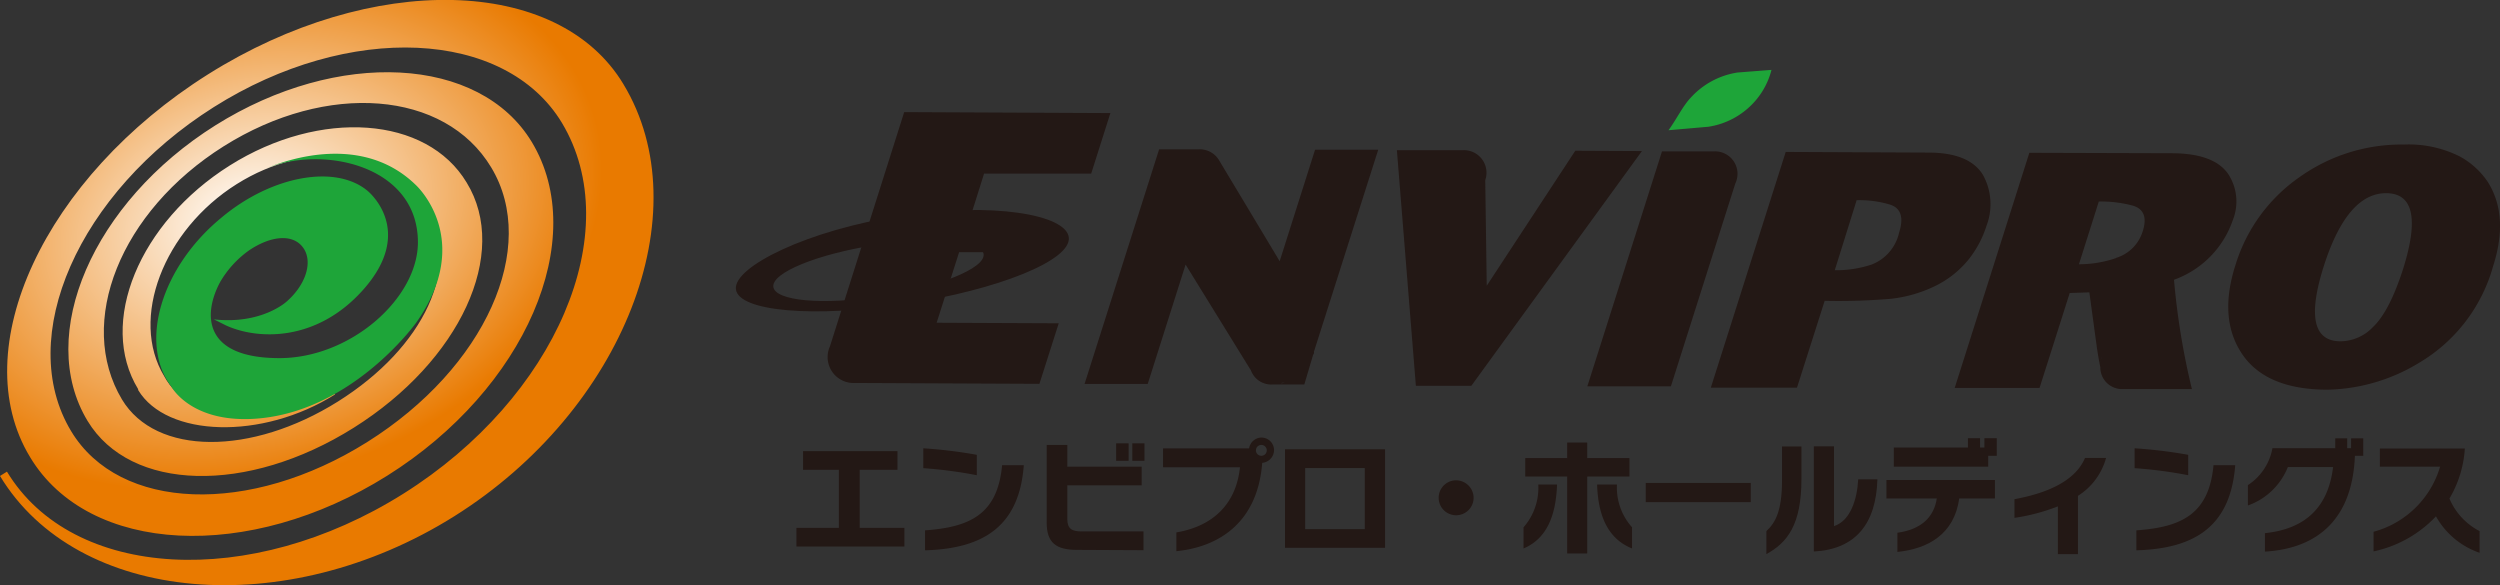 <svg xmlns="http://www.w3.org/2000/svg" xmlns:xlink="http://www.w3.org/1999/xlink" viewBox="0 0 230.37 53.92"><rect x="0" y="0" width="230.37" height="53.92" fill="#333333" stroke="none"/><defs><style>.cls-1{fill:#231815;}.cls-2{fill:url(#radial-gradient);}.cls-3{fill:#1ea539;}</style><radialGradient id="radial-gradient" cx="1544.6" cy="-265.39" r="27.9" gradientTransform="matrix(1.01, -0.59, 0.6, 0.68, -1378.1, 1111.9)" gradientUnits="userSpaceOnUse"><stop offset="0" stop-color="#fff"/><stop offset="1" stop-color="#e97a00"/></radialGradient></defs><title>アセット 1</title><g id="レイヤー_2" data-name="レイヤー 2"><g id="txt"><path class="cls-1" d="M73.39,50.36V48.64H77.3V43.29H74V41.57H82.7v1.72H79.22v5.35h4.12v1.72Z"/><path class="cls-1" d="M85.08,43.14V41.31a43.63,43.63,0,0,1,4.93.6v1.88A41.07,41.07,0,0,0,85.08,43.14Zm.16,7.57V48.87c4.11-.29,6.69-1.46,7.1-6h2C93.93,48.41,90.72,50.56,85.24,50.71Z"/><path class="cls-1" d="M99.24,50.67c-1.93,0-2.79-.66-2.79-2.51V41h1.9V43h6.85v1.72H98.35v3.1c0,.9.41,1.15,1.32,1.15h5.7v1.73Zm3.61-8.21V40.85H104v1.61Zm1.49,0V40.85h1.12v1.61Z"/><path class="cls-1" d="M116.31,42.65c-.4,5.31-3.78,7.73-7.91,8.14V49.06c3.44-.58,5.52-2.69,5.86-6h-7.09V41.32h7.93a1.18,1.18,0,0,1,1.14-1,1.16,1.16,0,0,1,1.16,1.16A1.19,1.19,0,0,1,116.31,42.65ZM116.24,41a.5.5,0,1,0,.49.5A.5.5,0,0,0,116.24,41Z"/><path class="cls-1" d="M118.41,50.48V41.4h9.22v9.08Zm7.35-7.35h-5.49v5.63h5.49Z"/><path class="cls-1" d="M135.79,45.87a1.61,1.61,0,1,1-1.61-1.61A1.62,1.62,0,0,1,135.79,45.87Z"/><path class="cls-1" d="M140.39,50.54V48.59a5.5,5.5,0,0,0,1.36-3.94h1.73C143.38,47.43,142.58,49.62,140.39,50.54Zm5.87-6.63V51h-1.85V43.91h-3.86v-1.7h3.86V40.78h1.85v1.43h3.89v1.7Zm.91.74H149a5.47,5.47,0,0,0,1.39,3.94v1.95C148.1,49.62,147.26,47.43,147.17,44.65Z"/><path class="cls-1" d="M151.65,46.27V44.5h9.68v1.77Z"/><path class="cls-1" d="M162.77,51.06V48.94c.82-.76,1.44-1.84,1.44-4.68V41.14H166v3C166,48.36,164.7,50,162.77,51.06Zm4.37-.24V41.13H169v7.35c1.5-.48,2.13-2.43,2.23-4.31H173C172.88,48.25,171,50.62,167.14,50.82Z"/><path class="cls-1" d="M180.54,45.93c-.46,3.31-2.89,4.64-5.7,4.93V49.09c2.17-.29,3.38-1.43,3.63-3.16h-4.64v-1.7h10v1.7ZM183.21,42v1h-8.7V41.24h6.83v-.86h1.12v.86h.4v-.86H184V42Z"/><path class="cls-1" d="M191.48,45.69v5.37h-1.85v-4.4a18.13,18.13,0,0,1-4,1.06V46c4.05-.75,5.83-2.22,6.5-3.8h1.94A6,6,0,0,1,191.48,45.69Z"/><path class="cls-1" d="M196.7,43.14V41.31a43.8,43.8,0,0,1,4.94.6v1.88A41.23,41.23,0,0,0,196.7,43.14Zm.16,7.57V48.87c4.12-.29,6.69-1.46,7.11-6h2C205.55,48.41,202.35,50.56,196.86,50.71Z"/><path class="cls-1" d="M217,42c-.22,5.64-3.24,8.53-8.29,8.83v-1.7c3.72-.39,5.83-2.38,6.28-6.09h-4.17a6.19,6.19,0,0,1-3.68,3.54V44.7a5.13,5.13,0,0,0,2.26-3.4h5.79v-.91h1.1v.91h.36v-.91h1.12V42Z"/><path class="cls-1" d="M224.47,47.58a11.07,11.07,0,0,1-5.75,3.23V49a8.77,8.77,0,0,0,6.13-6H219.3V41.33h7.83a10.26,10.26,0,0,1-1.42,4.61,6,6,0,0,0,2.78,3v2A7.33,7.33,0,0,1,224.47,47.58Z"/><path class="cls-2" d="M28.46,33.83c-5.26,3.3-10.89,5.35-13.34.82h0c-3.18-5.27-.07-13.44,6.7-17.69,6.58-4.14,14.27-3.18,17.52,2.18S39.11,32,31.14,37s-16.78,5-19.9-.19h0C7,29.72,11.08,19.48,20.61,13.48S41,8.34,45.26,15.42c4.45,7.37-.55,18.48-11.4,25.3S11,47.1,6.56,39.74c-5.22-8.64.67-22,13.14-29.87s26.86-7.19,32.08,1.45h0c6,10-.52,25.32-14.62,34.18S6.68,53.44.64,43.46l-.64.4c7.13,11.79,26.31,13.48,41.88,3.7s22.7-28,15.57-39.8h0c-6-10-23.21-10.39-38.28-.91S-3.27,32.15,2.77,42.12c5.41,9,20.18,9.71,32.92,1.71S54.39,22,49,13.08h0c-4.8-7.93-17.87-8.61-29.15-1.53S3.27,30.86,8.07,38.79h0c3.94,6.51,14.71,6.79,24.52.63S47,23.33,43,16.82h0C39.33,10.7,29.52,10,21.17,15.25S9,29.75,12.73,35.86l0,.08c2.62,4.35,11.42,4.64,18.14.41Z"/><path class="cls-3" d="M24.43,15.59l0,0Z"/><path class="cls-3" d="M24.39,15.61l-.55.25Z"/><path class="cls-3" d="M19.71,29.43c4.41.49,6.7-1.64,6.7-1.64,1.8-1.57,2.46-3.72,1.5-5s-3-1.06-5,.31A9.35,9.35,0,0,0,20.28,26C18.75,28.85,18.59,33,25.75,33c6.55,0,12.76-5.51,12.76-10.67,0-7.13-8.84-9-14.08-6.77,2-.87,9-3.31,13.91,1.51,0,0,5.44,5,0,12.68,0,0-6,8.38-15.07,8.85-5.78.29-7.5-3-7.5-3-3-4-.9-11,4.63-15.54C25,16.2,30.88,15.13,33.84,17.56c0,0,4.57,3.62-.4,9.17-4.29,4.8-9.72,4.59-12.63,3.25Z"/><path class="cls-1" d="M164.55,14l13.14.06c2.56,0,4.24.71,5.06,2.1a5.59,5.59,0,0,1,.29,4.68,9.63,9.63,0,0,1-1.63,3.06,9.07,9.07,0,0,1-3.27,2.54,12.31,12.31,0,0,1-3.87,1.09,56.52,56.52,0,0,1-6.13.19l-2.55,8-7.94,0Zm6.52,4.5-2,6.4a10.32,10.32,0,0,0,3.42-.53A4.12,4.12,0,0,0,175,21.43c.44-1.37.17-2.23-.79-2.56A9.61,9.61,0,0,0,171.07,18.45Z"/><path class="cls-1" d="M229.74,24.51A15,15,0,0,1,223,33.38a16.85,16.85,0,0,1-8.49,2.53q-5.67,0-7.89-3.27T206,24.4a15.3,15.3,0,0,1,5.9-8.08,16.16,16.16,0,0,1,9.6-3,10.49,10.49,0,0,1,5.13,1.08,7.3,7.3,0,0,1,2.63,2.39C230.55,18.85,230.73,21.42,229.74,24.51Zm-9.86-6.71q-3.6,0-5.75,6.73-2.19,6.91,1.54,6.92a4.18,4.18,0,0,0,3-1.32q1.53-1.45,2.8-5.44Q223.6,17.82,219.88,17.8Z"/><path class="cls-1" d="M121.08,32.55s0-.1,0-.15h0L127,13.8l-5.82,0-3.26,10.27-5.59-9.31h0a2.07,2.07,0,0,0-1.88-1l-3.64,0L99.94,35.38l5.82,0,3.49-11,6,9.72a2.71,2.71,0,0,1-.09-.41,2,2,0,0,0,2.12,1.74,3.05,3.05,0,0,0,.6-.06,3.05,3.05,0,0,1-.6.06h2.91L121,32.7h0A.94.94,0,0,0,121.08,32.55Zm-.24-2.11,0,0Zm-8.25-14.33a2.86,2.86,0,0,1-.12.55A2.86,2.86,0,0,0,112.59,16.11Zm-.07-1v0Zm.08.45a.75.75,0,0,1,0,.15A.75.75,0,0,0,112.6,15.6Zm2.5,17.62v0Zm.13-.69a2.55,2.55,0,0,0-.11.52A2.55,2.55,0,0,1,115.23,32.53Zm4.42-2.85a2.62,2.62,0,0,0-.57-.06A2.62,2.62,0,0,1,119.65,29.68Zm.88.42-.12-.08Zm-.4-.26-.26-.09Zm-.7,4.87.07-.05Zm-1.34.62a1.68,1.68,0,0,0,.32-.09A1.68,1.68,0,0,1,118.09,35.33Zm.7-.25L119,35Zm1.19-.82Z"/><path class="cls-1" d="M145.16,13.89,137,26.33l-.14-9.9c0,.12,0,.23-.07.35a2.08,2.08,0,0,0-2-2.94l-6.07,0,1.75,21.71,5.11,0L151.3,13.92Z"/><path class="cls-1" d="M159.92,16.88a2.07,2.07,0,0,0-2-2.93l-4.77,0L146.27,35.6l7.7,0,5.95-18.74h0Zm-3.24,2.86a4.3,4.3,0,0,1-.61.05A4.3,4.3,0,0,0,156.68,19.74Zm1.54-.67.19-.12Zm-1.39.63.45-.13Zm.67-.23a2.92,2.92,0,0,0,.36-.17A2.92,2.92,0,0,1,157.5,19.47Zm1.36-.91s0,0,0,0S158.87,18.54,158.86,18.56Z"/><path class="cls-3" d="M153.75,12c.73-1,1.33-2.25,2.05-3a7.3,7.3,0,0,1,4.33-2.32l3.11-.24a7,7,0,0,1-1.55,2.92,7.14,7.14,0,0,1-4.27,2.32Z"/><path class="cls-1" d="M200.33,25.78a8.9,8.9,0,0,0,5.42-5.5A4.61,4.61,0,0,0,205.3,16c-.88-1.24-2.59-1.87-5.16-1.88L187,14.08l-6.88,21.67,7.82,0L190.72,27l1.81-.06.67,4.91c.08.62.2,1.28.34,2a2,2,0,0,0,2.13,2l6.31,0A67,67,0,0,1,200.33,25.78Zm-5.34-2a10.4,10.4,0,0,1-3.42.57l1.83-5.78a11.33,11.33,0,0,1,3.14.38c1,.3,1.31,1.07.92,2.32A3.68,3.68,0,0,1,195,23.76Zm-1.32,9.13a2.37,2.37,0,0,0-.11.5A2.37,2.37,0,0,1,193.67,32.89Z"/><path class="cls-1" d="M86.31,29.74l2.07-6.5,8.17,0,.38-1.19a2.9,2.9,0,0,1-2.5,1.77,1.39,1.39,0,0,1-1.33-2A2.92,2.92,0,0,1,95.53,20l-6.11,0L90.68,16l9.87,0,1.77-5.58-19-.09L76.48,31.91a2.39,2.39,0,0,0,2.3,3.38l17,.08,1.78-5.58Z"/><path class="cls-1" d="M83.52,28C92,26.69,98.7,24,98.49,21.89s-7-3.3-15.51-2S67.6,24.57,67.81,26.64,75.05,29.31,83.52,28Zm-2.8-5.43c5.35-.83,9.79-.44,9.92.86s-4.1,3-9.45,3.86-9.8.44-9.93-.87S75.37,23.4,80.72,22.57Z"/></g></g></svg>